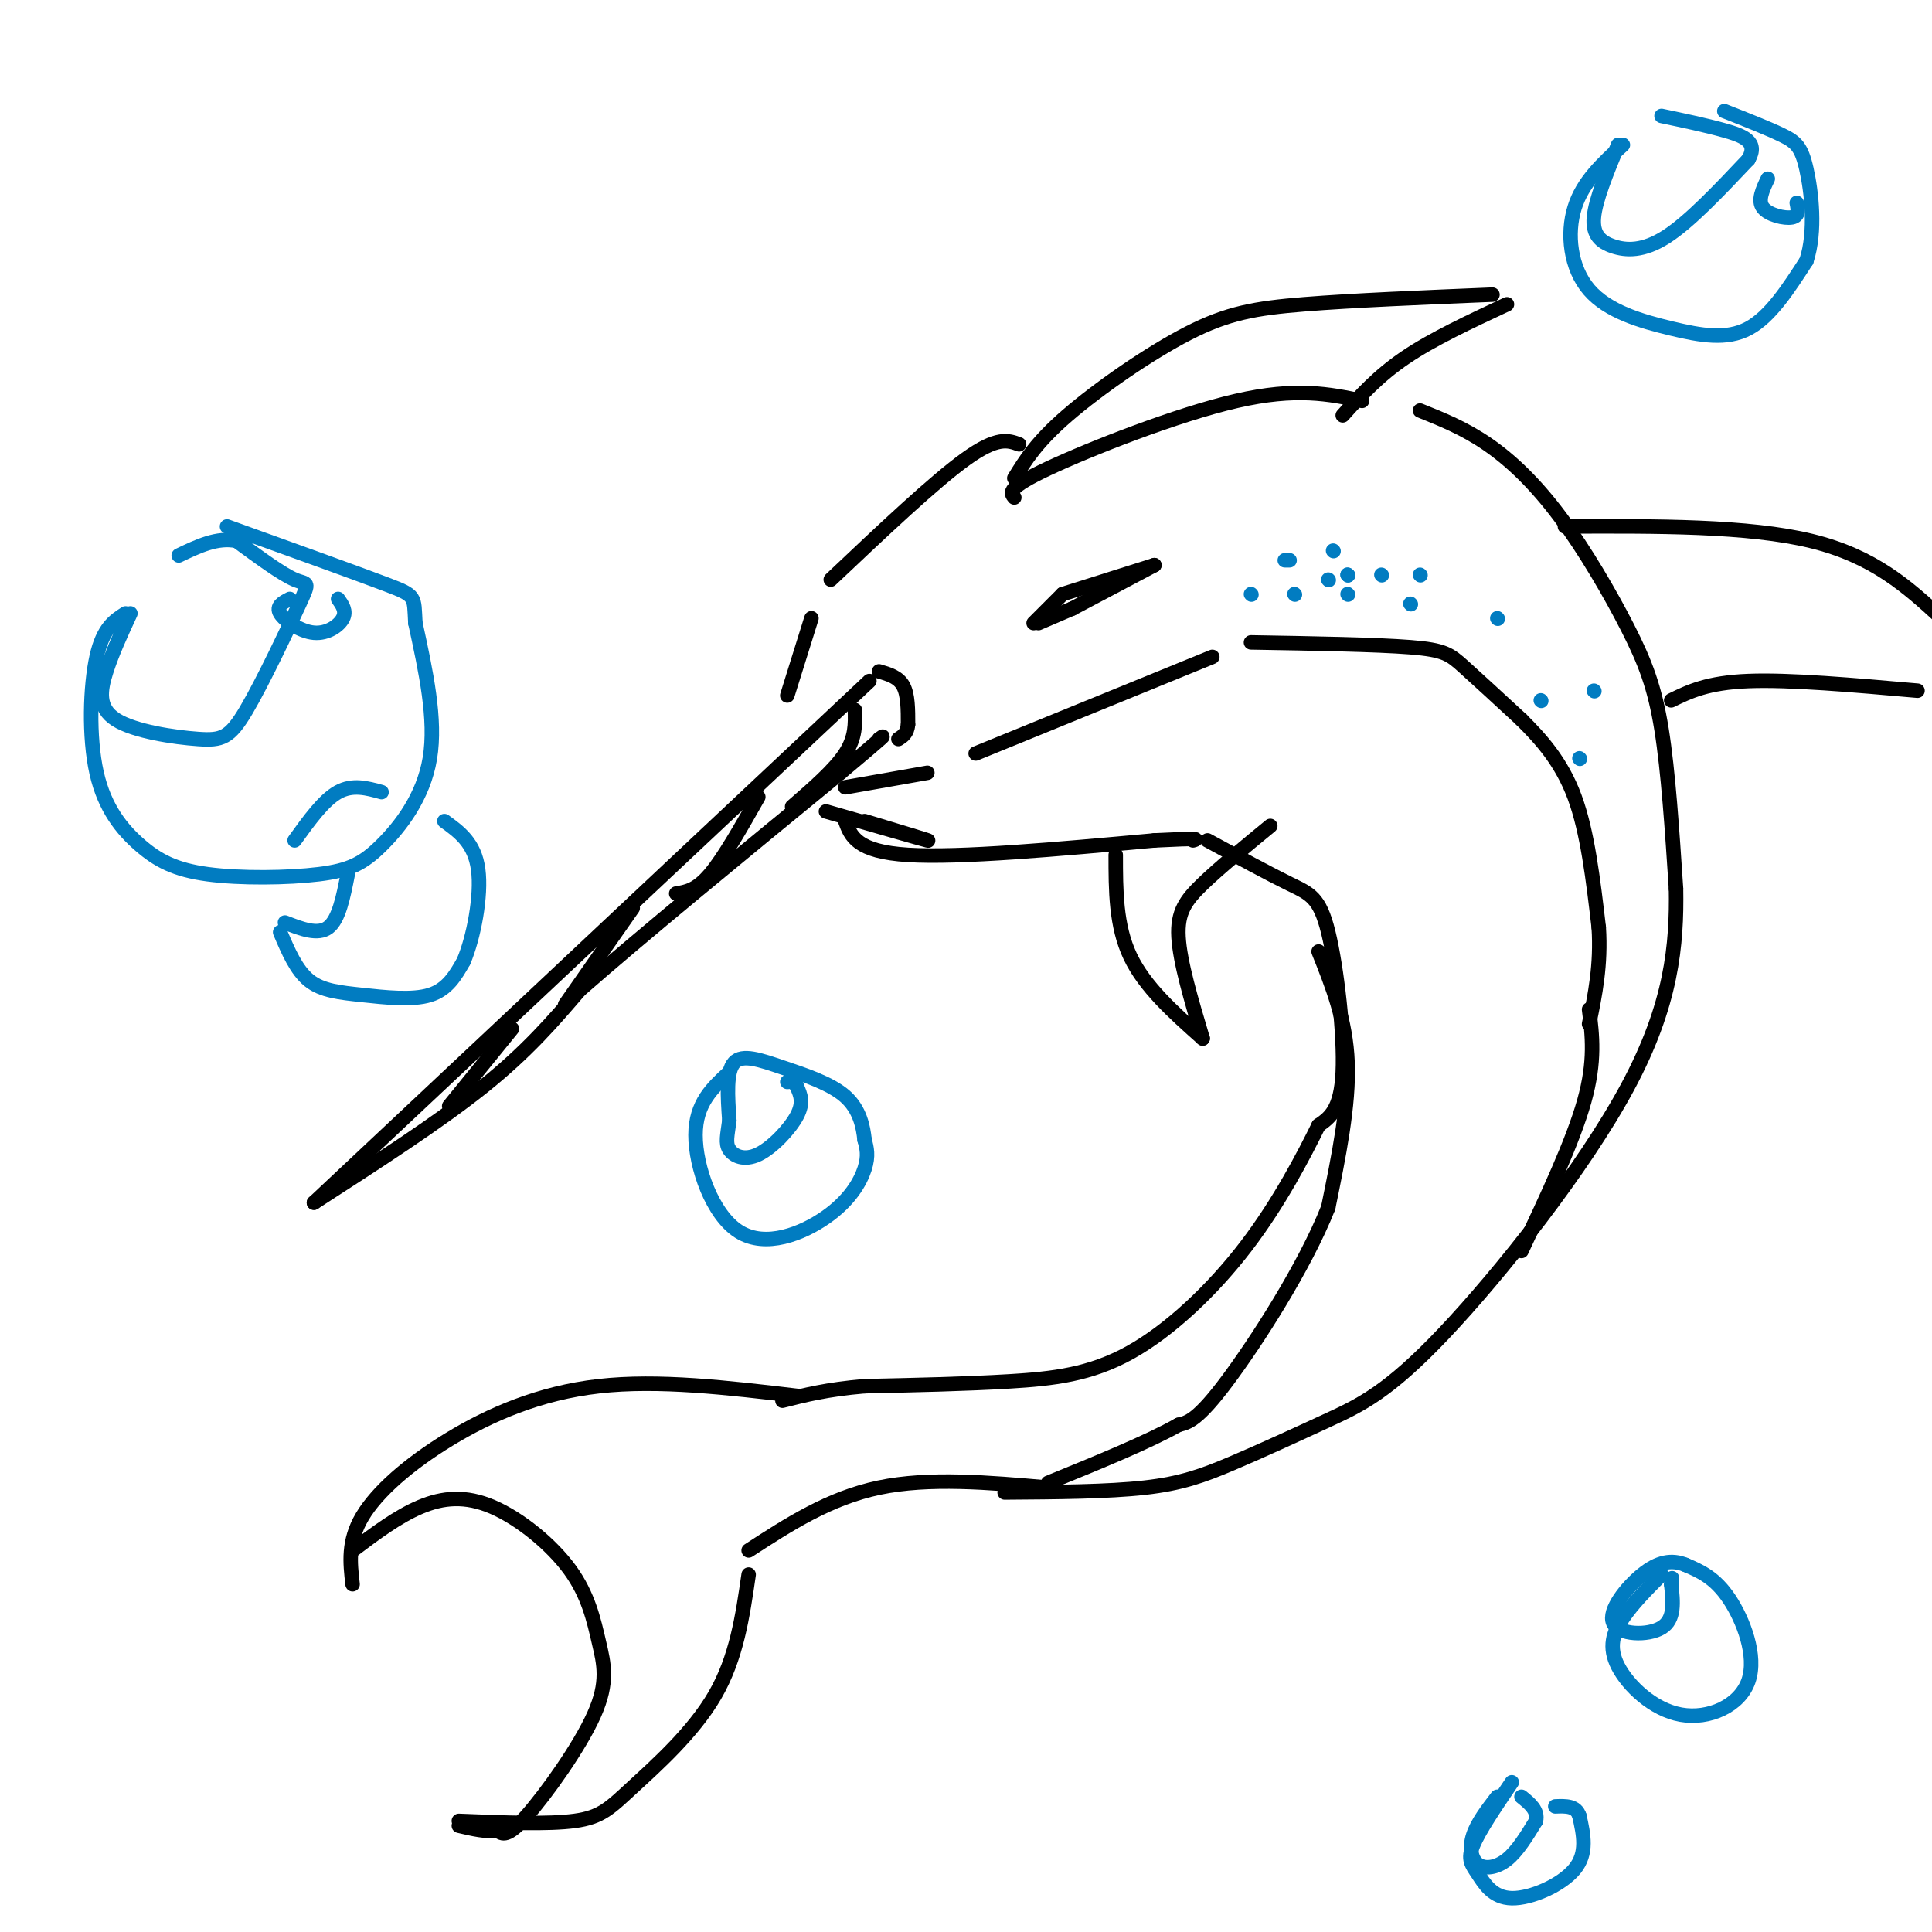 <svg viewBox='0 0 400 400' version='1.1' xmlns='http://www.w3.org/2000/svg' xmlns:xlink='http://www.w3.org/1999/xlink'><g fill='none' stroke='rgb(0,0,0)' stroke-width='3' stroke-linecap='round' stroke-linejoin='round'><path d='M180,141c0.000,0.000 -115.000,108.000 -115,108'/><path d='M65,249c12.917,-8.333 25.833,-16.667 35,-24c9.167,-7.333 14.583,-13.667 20,-20'/><path d='M120,205c12.333,-10.833 33.167,-27.917 54,-45'/><path d='M174,160c10.333,-8.667 9.167,-7.833 8,-7'/><path d='M182,139c2.000,0.583 4.000,1.167 5,3c1.000,1.833 1.000,4.917 1,8'/><path d='M188,150c-0.167,1.833 -1.083,2.417 -2,3'/><path d='M177,147c0.083,2.833 0.167,5.667 -2,9c-2.167,3.333 -6.583,7.167 -11,11'/><path d='M157,165c-3.583,6.333 -7.167,12.667 -10,16c-2.833,3.333 -4.917,3.667 -7,4'/><path d='M131,188c0.000,0.000 -14.000,20.000 -14,20'/><path d='M106,213c0.000,0.000 -13.000,16.000 -13,16'/><path d='M163,144c0.000,0.000 5.000,-16.000 5,-16'/><path d='M172,120c10.750,-10.167 21.500,-20.333 28,-25c6.500,-4.667 8.750,-3.833 11,-3'/><path d='M210,99c2.304,-3.738 4.607,-7.476 11,-13c6.393,-5.524 16.875,-12.833 25,-17c8.125,-4.167 13.893,-5.190 24,-6c10.107,-0.810 24.554,-1.405 39,-2'/><path d='M312,63c-7.667,3.583 -15.333,7.167 -21,11c-5.667,3.833 -9.333,7.917 -13,12'/><path d='M210,103c-0.800,-0.978 -1.600,-1.956 7,-6c8.600,-4.044 26.600,-11.156 39,-14c12.400,-2.844 19.200,-1.422 26,0'/><path d='M294,85c4.592,1.842 9.183,3.684 14,7c4.817,3.316 9.858,8.105 15,15c5.142,6.895 10.384,15.895 14,23c3.616,7.105 5.604,12.316 7,21c1.396,8.684 2.198,20.842 3,33'/><path d='M347,184c0.188,11.555 -0.842,23.944 -10,41c-9.158,17.056 -26.446,38.780 -38,51c-11.554,12.220 -17.375,14.935 -24,18c-6.625,3.065 -14.053,6.479 -20,9c-5.947,2.521 -10.413,4.149 -18,5c-7.587,0.851 -18.293,0.926 -29,1'/><path d='M175,170c1.167,3.167 2.333,6.333 13,7c10.667,0.667 30.833,-1.167 51,-3'/><path d='M239,174c9.833,-0.500 8.917,-0.250 8,0'/><path d='M250,174c6.399,3.470 12.798,6.940 17,9c4.202,2.060 6.208,2.708 8,10c1.792,7.292 3.369,21.226 3,29c-0.369,7.774 -2.685,9.387 -5,11'/><path d='M273,233c-3.019,6.123 -8.067,15.930 -15,25c-6.933,9.070 -15.751,17.404 -24,22c-8.249,4.596 -15.928,5.456 -25,6c-9.072,0.544 -19.536,0.772 -30,1'/><path d='M179,287c-7.833,0.667 -12.417,1.833 -17,3'/><path d='M165,289c-14.345,-1.696 -28.690,-3.393 -41,-2c-12.310,1.393 -22.583,5.875 -31,11c-8.417,5.125 -14.976,10.893 -18,16c-3.024,5.107 -2.512,9.554 -2,14'/><path d='M73,321c4.660,-3.510 9.321,-7.021 14,-9c4.679,-1.979 9.378,-2.427 15,0c5.622,2.427 12.167,7.731 16,13c3.833,5.269 4.955,10.505 6,15c1.045,4.495 2.012,8.249 -1,15c-3.012,6.751 -10.003,16.500 -14,21c-3.997,4.500 -4.998,3.750 -6,3'/><path d='M103,379c-2.333,0.333 -5.167,-0.333 -8,-1'/><path d='M95,377c9.250,0.375 18.500,0.750 24,0c5.500,-0.750 7.250,-2.625 12,-7c4.750,-4.375 12.500,-11.250 17,-19c4.500,-7.750 5.750,-16.375 7,-25'/><path d='M155,321c8.333,-5.417 16.667,-10.833 27,-13c10.333,-2.167 22.667,-1.083 35,0'/><path d='M324,109c19.000,-0.083 38.000,-0.167 51,3c13.000,3.167 20.000,9.583 27,16'/><path d='M397,143c-13.250,-1.167 -26.500,-2.333 -35,-2c-8.500,0.333 -12.250,2.167 -16,4'/><path d='M231,177c0.000,7.333 0.000,14.667 3,21c3.000,6.333 9.000,11.667 15,17'/><path d='M249,215c-2.356,-7.911 -4.711,-15.822 -5,-21c-0.289,-5.178 1.489,-7.622 5,-11c3.511,-3.378 8.756,-7.689 14,-12'/><path d='M214,129c0.000,0.000 6.000,-6.000 6,-6'/><path d='M220,123c0.000,0.000 19.000,-6.000 19,-6'/><path d='M239,117c0.000,0.000 -17.000,9.000 -17,9'/><path d='M222,126c0.000,0.000 -7.000,3.000 -7,3'/><path d='M171,168c9.833,2.833 19.667,5.667 21,6c1.333,0.333 -5.833,-1.833 -13,-4'/><path d='M175,163c0.000,0.000 17.000,-3.000 17,-3'/><path d='M202,156c0.000,0.000 49.000,-20.000 49,-20'/><path d='M259,133c12.978,0.222 25.956,0.444 33,1c7.044,0.556 8.156,1.444 11,4c2.844,2.556 7.422,6.778 12,11'/><path d='M315,149c4.089,4.067 8.311,8.733 11,16c2.689,7.267 3.844,17.133 5,27'/><path d='M331,192c0.500,7.833 -0.750,13.917 -2,20'/><path d='M329,209c0.667,5.333 1.333,10.667 -1,19c-2.333,8.333 -7.667,19.667 -13,31'/><path d='M273,197c2.833,7.083 5.667,14.167 6,23c0.333,8.833 -1.833,19.417 -4,30'/><path d='M275,250c-4.844,12.267 -14.956,27.933 -21,36c-6.044,8.067 -8.022,8.533 -10,9'/><path d='M244,295c-6.167,3.500 -16.583,7.750 -27,12'/></g>
<g fill='none' stroke='rgb(1,124,193)' stroke-width='3' stroke-linecap='round' stroke-linejoin='round'><path d='M275,120c0.000,0.000 0.100,0.100 0.1,0.1'/><path d='M276,114c0.000,0.000 0.100,0.100 0.1,0.1'/><path d='M286,119c0.000,0.000 0.100,0.100 0.1,0.1'/><path d='M279,123c0.000,0.000 0.100,0.100 0.1,0.1'/><path d='M279,119c0.000,0.000 0.100,0.100 0.1,0.1'/><path d='M279,119c0.000,0.000 0.100,0.100 0.1,0.1'/><path d='M310,128c0.000,0.000 0.100,0.100 0.1,0.1'/><path d='M294,119c0.000,0.000 0.100,0.100 0.1,0.1'/><path d='M292,125c0.000,0.000 0.100,0.100 0.1,0.1'/><path d='M259,123c0.000,0.000 0.100,0.100 0.1,0.1'/><path d='M266,116c0.000,0.000 1.000,0.000 1,0'/><path d='M268,123c0.000,0.000 0.100,0.100 0.1,0.1'/><path d='M327,157c0.000,0.000 0.100,0.100 0.1,0.1'/><path d='M330,143c0.000,0.000 0.100,0.100 0.1,0.1'/><path d='M319,145c0.000,0.000 0.100,0.100 0.1,0.1'/><path d='M344,326c-2.992,2.998 -5.984,5.997 -8,9c-2.016,3.003 -3.057,6.012 -1,10c2.057,3.988 7.211,8.956 13,10c5.789,1.044 12.212,-1.834 14,-7c1.788,-5.166 -1.061,-12.619 -4,-17c-2.939,-4.381 -5.970,-5.691 -9,-7'/><path d='M349,324c-2.914,-1.191 -5.699,-0.670 -9,2c-3.301,2.670 -7.120,7.488 -6,10c1.120,2.512 7.177,2.718 10,1c2.823,-1.718 2.411,-5.359 2,-9'/><path d='M346,328c0.333,-1.667 0.167,-1.333 0,-1'/><path d='M151,222c-3.496,3.209 -6.992,6.418 -7,13c-0.008,6.582 3.472,16.537 9,20c5.528,3.463 13.104,0.432 18,-3c4.896,-3.432 7.113,-7.266 8,-10c0.887,-2.734 0.443,-4.367 0,-6'/><path d='M179,236c-0.274,-2.657 -0.960,-6.300 -4,-9c-3.040,-2.700 -8.434,-4.458 -13,-6c-4.566,-1.542 -8.305,-2.869 -10,-1c-1.695,1.869 -1.348,6.935 -1,12'/><path d='M151,232c-0.391,3.046 -0.868,4.662 0,6c0.868,1.338 3.080,2.399 6,1c2.920,-1.399 6.549,-5.257 8,-8c1.451,-2.743 0.726,-4.372 0,-6'/><path d='M165,225c-0.333,-1.167 -1.167,-1.083 -2,-1'/><path d='M336,30c-4.159,3.789 -8.319,7.579 -10,13c-1.681,5.421 -0.884,12.474 3,17c3.884,4.526 10.853,6.526 17,8c6.147,1.474 11.470,2.421 16,0c4.530,-2.421 8.265,-8.211 12,-14'/><path d='M374,54c2.012,-6.107 1.042,-14.375 0,-19c-1.042,-4.625 -2.155,-5.607 -5,-7c-2.845,-1.393 -7.423,-3.196 -12,-5'/><path d='M335,30c-2.339,5.696 -4.679,11.393 -5,15c-0.321,3.607 1.375,5.125 4,6c2.625,0.875 6.179,1.107 11,-2c4.821,-3.107 10.911,-9.554 17,-16'/><path d='M362,33c2.111,-3.689 -1.111,-4.911 -5,-6c-3.889,-1.089 -8.444,-2.044 -13,-3'/><path d='M366,37c-1.067,2.244 -2.133,4.489 -1,6c1.133,1.511 4.467,2.289 6,2c1.533,-0.289 1.267,-1.644 1,-3'/><path d='M313,369c-3.384,4.997 -6.769,9.994 -8,13c-1.231,3.006 -0.309,4.022 1,6c1.309,1.978 3.006,4.917 7,5c3.994,0.083 10.284,-2.691 13,-6c2.716,-3.309 1.858,-7.155 1,-11'/><path d='M327,376c-0.667,-2.167 -2.833,-2.083 -5,-2'/><path d='M310,372c-2.083,2.720 -4.167,5.440 -5,8c-0.833,2.560 -0.417,4.958 1,6c1.417,1.042 3.833,0.726 6,-1c2.167,-1.726 4.083,-4.863 6,-8'/><path d='M318,377c0.500,-2.167 -1.250,-3.583 -3,-5'/><path d='M26,127c-2.332,1.494 -4.665,2.988 -6,9c-1.335,6.012 -1.673,16.543 0,24c1.673,7.457 5.356,11.840 9,15c3.644,3.160 7.250,5.095 14,6c6.750,0.905 16.644,0.779 23,0c6.356,-0.779 9.173,-2.210 13,-6c3.827,-3.790 8.665,-9.940 10,-18c1.335,-8.060 -0.832,-18.030 -3,-28'/><path d='M86,129c-0.333,-5.600 0.333,-5.600 -6,-8c-6.333,-2.400 -19.667,-7.200 -33,-12'/><path d='M27,127c-1.882,4.064 -3.764,8.127 -5,12c-1.236,3.873 -1.826,7.555 2,10c3.826,2.445 12.067,3.652 17,4c4.933,0.348 6.559,-0.165 10,-6c3.441,-5.835 8.696,-16.994 11,-22c2.304,-5.006 1.658,-3.859 -1,-5c-2.658,-1.141 -7.329,-4.571 -12,-8'/><path d='M49,112c-4.000,-0.833 -8.000,1.083 -12,3'/><path d='M60,124c-1.452,0.750 -2.905,1.500 -2,3c0.905,1.500 4.167,3.750 7,4c2.833,0.250 5.238,-1.500 6,-3c0.762,-1.500 -0.119,-2.750 -1,-4'/><path d='M79,164c-3.000,-0.833 -6.000,-1.667 -9,0c-3.000,1.667 -6.000,5.833 -9,10'/><path d='M58,193c1.667,3.929 3.333,7.857 6,10c2.667,2.143 6.333,2.500 11,3c4.667,0.500 10.333,1.143 14,0c3.667,-1.143 5.333,-4.071 7,-7'/><path d='M96,199c2.067,-4.867 3.733,-13.533 3,-19c-0.733,-5.467 -3.867,-7.733 -7,-10'/><path d='M59,191c3.417,1.333 6.833,2.667 9,1c2.167,-1.667 3.083,-6.333 4,-11'/></g>
</svg>